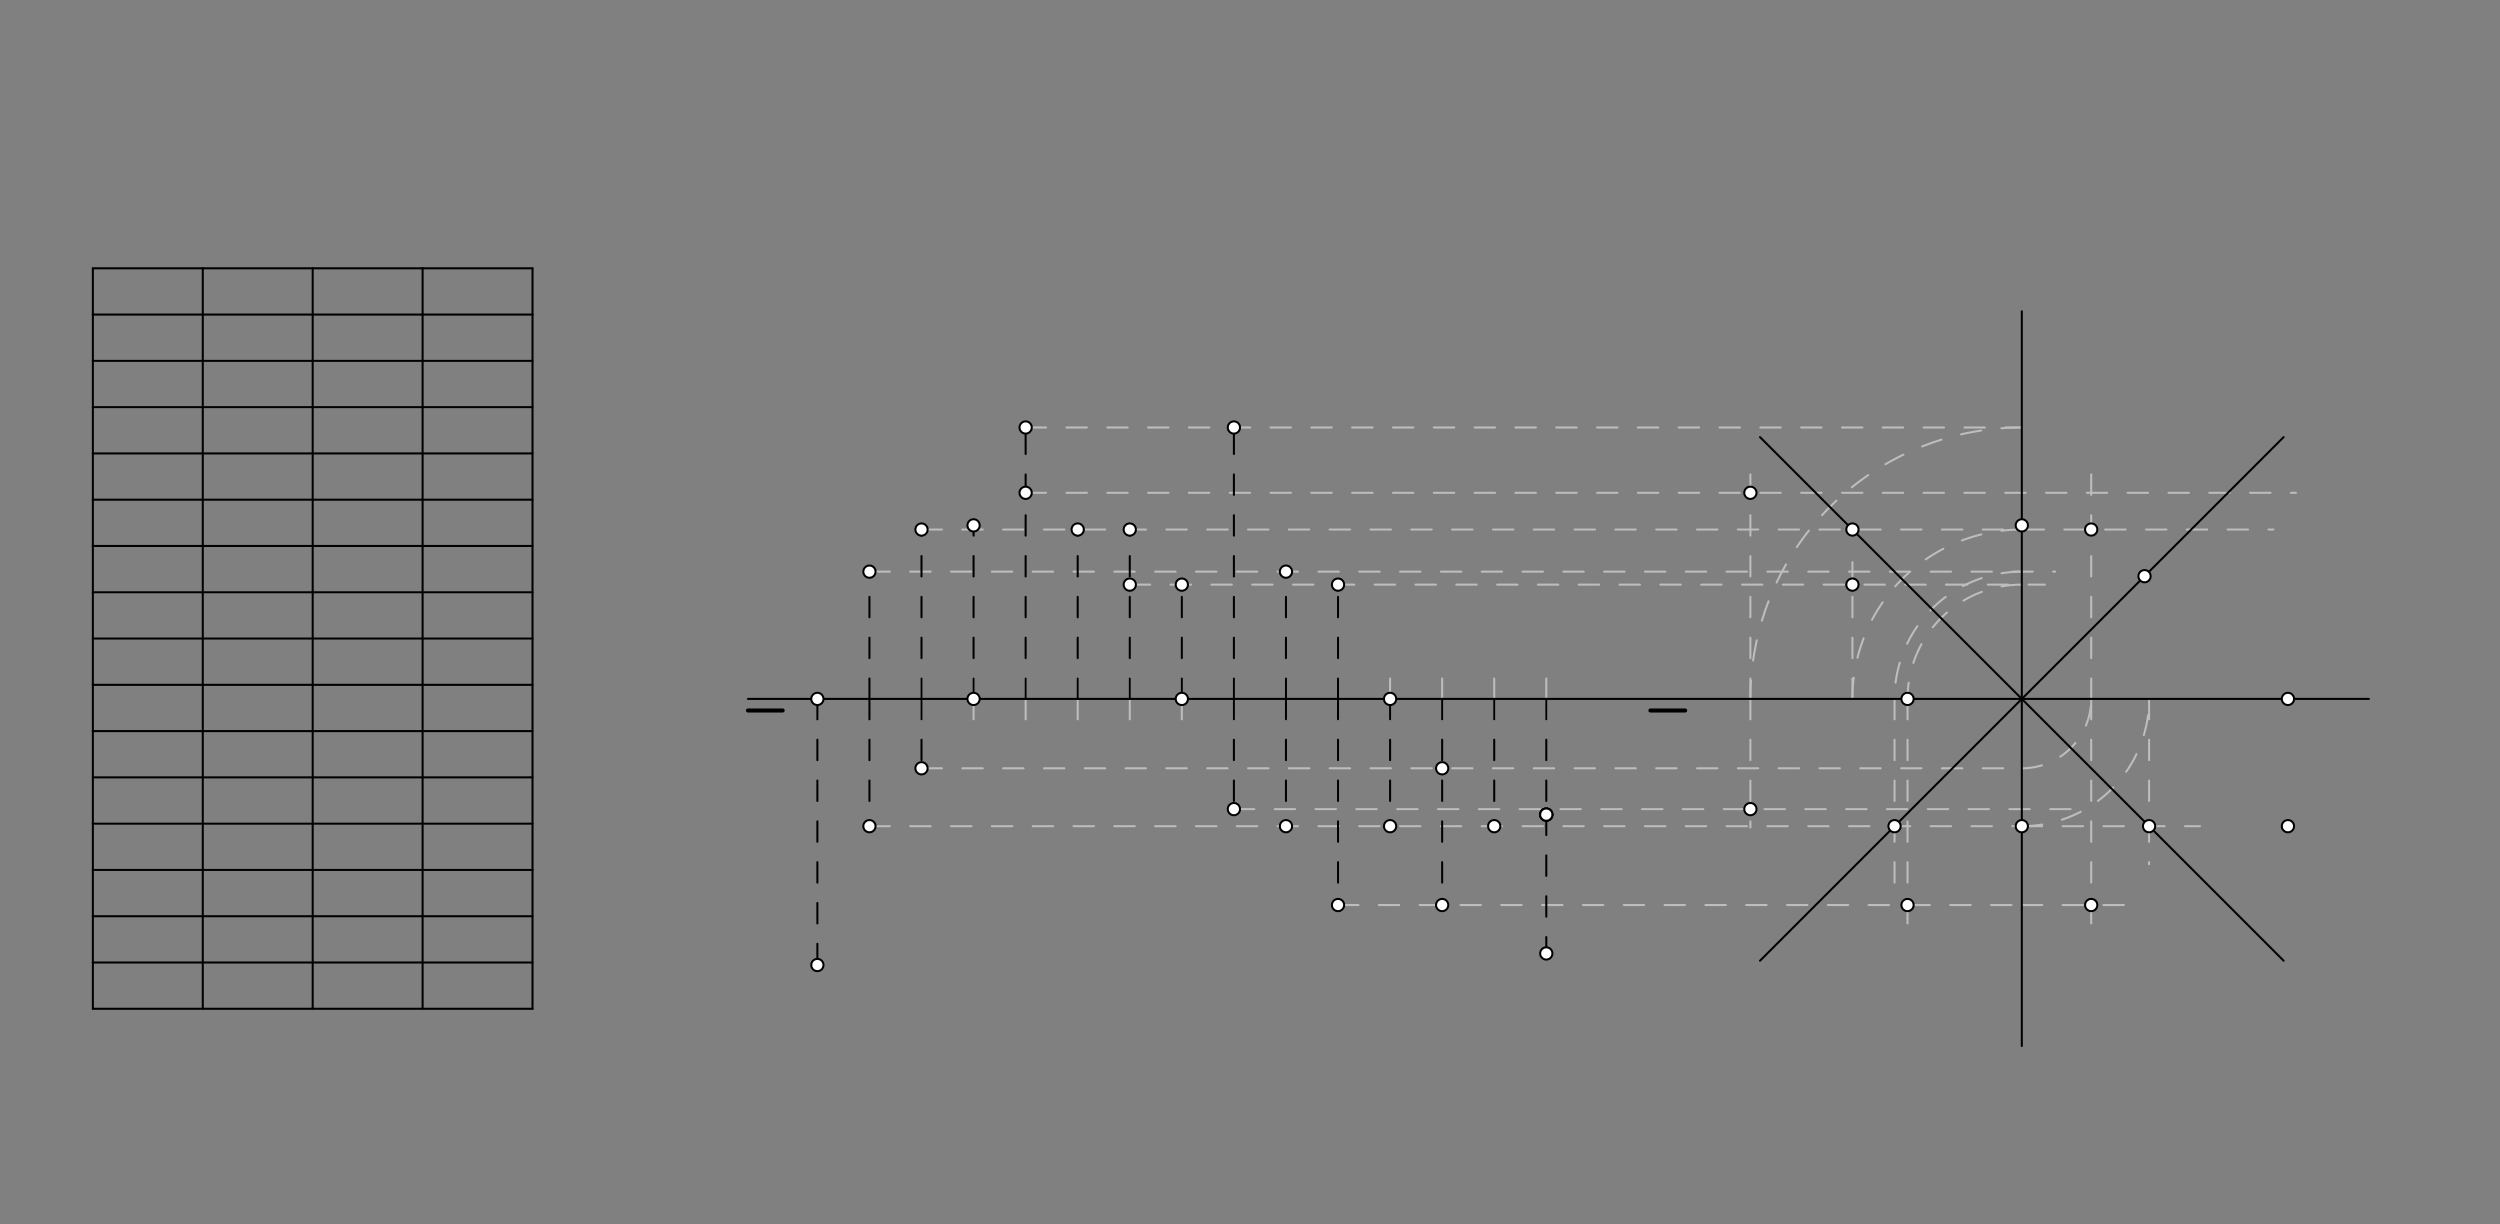 <svg xmlns="http://www.w3.org/2000/svg" class="svg--816" height="100%" preserveAspectRatio="xMidYMid meet" viewBox="0 0 1225 600" width="100%"><rect x="0" y="0" width="1225" height="600" fill="#808080" stroke="none"/><defs><marker id="marker-arrow" markerHeight="16" markerUnits="userSpaceOnUse" markerWidth="24" orient="auto-start-reverse" refX="24" refY="4" viewBox="0 0 24 8"><path d="M 0 0 L 24 4 L 0 8 z" stroke="inherit"></path></marker></defs><g class="aux-layer--949"><g class="element--733"><line stroke="#BDBDBD" stroke-dasharray="10" stroke-linecap="round" stroke-width="1" x1="451.539" x2="451.539" y1="342.469" y2="331.13"></line></g><g class="element--733"><line stroke="#BDBDBD" stroke-dasharray="10" stroke-linecap="round" stroke-width="1" x1="451.539" x2="451.539" y1="342.469" y2="353.807"></line></g><g class="element--733"><line stroke="#BDBDBD" stroke-dasharray="10" stroke-linecap="round" stroke-width="1" x1="477.051" x2="477.051" y1="342.469" y2="331.13"></line></g><g class="element--733"><line stroke="#BDBDBD" stroke-dasharray="10" stroke-linecap="round" stroke-width="1" x1="477.051" x2="477.051" y1="342.469" y2="353.807"></line></g><g class="element--733"><line stroke="#BDBDBD" stroke-dasharray="10" stroke-linecap="round" stroke-width="1" x1="502.563" x2="502.563" y1="342.469" y2="331.13"></line></g><g class="element--733"><line stroke="#BDBDBD" stroke-dasharray="10" stroke-linecap="round" stroke-width="1" x1="528.075" x2="528.075" y1="342.469" y2="331.13"></line></g><g class="element--733"><line stroke="#BDBDBD" stroke-dasharray="10" stroke-linecap="round" stroke-width="1" x1="553.587" x2="553.587" y1="342.469" y2="331.13"></line></g><g class="element--733"><line stroke="#BDBDBD" stroke-dasharray="10" stroke-linecap="round" stroke-width="1" x1="579.098" x2="579.098" y1="342.469" y2="331.13"></line></g><g class="element--733"><line stroke="#BDBDBD" stroke-dasharray="10" stroke-linecap="round" stroke-width="1" x1="604.61" x2="604.61" y1="342.469" y2="331.13"></line></g><g class="element--733"><line stroke="#BDBDBD" stroke-dasharray="10" stroke-linecap="round" stroke-width="1" x1="630.122" x2="630.122" y1="342.469" y2="331.13"></line></g><g class="element--733"><line stroke="#BDBDBD" stroke-dasharray="10" stroke-linecap="round" stroke-width="1" x1="655.634" x2="655.634" y1="342.469" y2="331.13"></line></g><g class="element--733"><line stroke="#BDBDBD" stroke-dasharray="10" stroke-linecap="round" stroke-width="1" x1="681.146" x2="681.146" y1="342.469" y2="331.13"></line></g><g class="element--733"><line stroke="#BDBDBD" stroke-dasharray="10" stroke-linecap="round" stroke-width="1" x1="502.563" x2="502.563" y1="342.469" y2="353.807"></line></g><g class="element--733"><line stroke="#BDBDBD" stroke-dasharray="10" stroke-linecap="round" stroke-width="1" x1="528.075" x2="528.075" y1="342.469" y2="353.807"></line></g><g class="element--733"><line stroke="#BDBDBD" stroke-dasharray="10" stroke-linecap="round" stroke-width="1" x1="553.587" x2="553.587" y1="342.469" y2="353.807"></line></g><g class="element--733"><line stroke="#BDBDBD" stroke-dasharray="10" stroke-linecap="round" stroke-width="1" x1="579.098" x2="579.098" y1="342.469" y2="353.807"></line></g><g class="element--733"><line stroke="#BDBDBD" stroke-dasharray="10" stroke-linecap="round" stroke-width="1" x1="604.61" x2="604.61" y1="342.469" y2="353.807"></line></g><g class="element--733"><line stroke="#BDBDBD" stroke-dasharray="10" stroke-linecap="round" stroke-width="1" x1="630.122" x2="630.122" y1="342.469" y2="353.807"></line></g><g class="element--733"><line stroke="#BDBDBD" stroke-dasharray="10" stroke-linecap="round" stroke-width="1" x1="655.634" x2="655.634" y1="342.469" y2="353.807"></line></g><g class="element--733"><line stroke="#BDBDBD" stroke-dasharray="10" stroke-linecap="round" stroke-width="1" x1="681.146" x2="681.146" y1="342.469" y2="353.807"></line></g><g class="element--733"><line stroke="#BDBDBD" stroke-dasharray="10" stroke-linecap="round" stroke-width="1" x1="706.657" x2="706.657" y1="342.469" y2="331.13"></line></g><g class="element--733"><line stroke="#BDBDBD" stroke-dasharray="10" stroke-linecap="round" stroke-width="1" x1="732.169" x2="732.169" y1="342.469" y2="331.13"></line></g><g class="element--733"><line stroke="#BDBDBD" stroke-dasharray="10" stroke-linecap="round" stroke-width="1" x1="757.681" x2="757.681" y1="342.469" y2="331.13"></line></g><g class="element--733"><line stroke="#BDBDBD" stroke-dasharray="10" stroke-linecap="round" stroke-width="1" x1="706.657" x2="706.657" y1="342.469" y2="353.807"></line></g><g class="element--733"><line stroke="#BDBDBD" stroke-dasharray="10" stroke-linecap="round" stroke-width="1" x1="732.169" x2="732.169" y1="342.469" y2="353.807"></line></g><g class="element--733"><line stroke="#BDBDBD" stroke-dasharray="10" stroke-linecap="round" stroke-width="1" x1="757.681" x2="757.681" y1="342.469" y2="353.807"></line></g><g class="element--733"><line stroke="#BDBDBD" stroke-dasharray="10" stroke-linecap="round" stroke-width="1" x1="451.539" x2="1114" y1="259.469" y2="259.469"></line></g><g class="element--733"><line stroke="#BDBDBD" stroke-dasharray="10" stroke-linecap="round" stroke-width="1" x1="451.539" x2="990.689" y1="376.469" y2="376.469"></line></g><g class="element--733"><path d="M 990.689 376.469 A 34 34 0 0 0 1024.689 342.469" fill="none" stroke="#BDBDBD" stroke-dasharray="10" stroke-linecap="round" stroke-width="1"></path></g><g class="element--733"><line stroke="#BDBDBD" stroke-dasharray="10" stroke-linecap="round" stroke-width="1" x1="1024.689" x2="1024.689" y1="342.469" y2="225.469"></line></g><g class="element--733"><line stroke="#BDBDBD" stroke-dasharray="10" stroke-linecap="round" stroke-width="1" x1="502.563" x2="1125" y1="241.469" y2="241.469"></line></g><g class="element--733"><line stroke="#BDBDBD" stroke-dasharray="10" stroke-linecap="round" stroke-width="1" x1="502.563" x2="990.689" y1="209.469" y2="209.469"></line></g><g class="element--733"><path d="M 990.689 209.469 A 133 133 0 0 0 857.689 342.469" fill="none" stroke="#BDBDBD" stroke-dasharray="10" stroke-linecap="round" stroke-width="1"></path></g><g class="element--733"><line stroke="#BDBDBD" stroke-dasharray="10" stroke-linecap="round" stroke-width="1" x1="857.689" x2="857.689" y1="342.469" y2="229.469"></line></g><g class="element--733"><path d="M 990.689 259.469 A 83 83 0 0 0 907.689 342.469" fill="none" stroke="#BDBDBD" stroke-dasharray="10" stroke-linecap="round" stroke-width="1"></path></g><g class="element--733"><line stroke="#BDBDBD" stroke-dasharray="10" stroke-linecap="round" stroke-width="1" x1="553.587" x2="954" y1="286.469" y2="286.469"></line></g><g class="element--733"><line stroke="#BDBDBD" stroke-dasharray="10" stroke-linecap="round" stroke-width="1" x1="907.689" x2="907.689" y1="342.469" y2="275.469"></line></g><g class="element--733"><line stroke="#BDBDBD" stroke-dasharray="10" stroke-linecap="round" stroke-width="1" x1="954" x2="1002" y1="286.469" y2="286.469"></line></g><g class="element--733"><path d="M 990.689 286.469 A 56 56 0 0 0 934.689 342.469" fill="none" stroke="#BDBDBD" stroke-dasharray="10" stroke-linecap="round" stroke-width="1"></path></g><g class="element--733"><line stroke="#BDBDBD" stroke-dasharray="10" stroke-linecap="round" stroke-width="1" x1="604.61" x2="1018" y1="396.469" y2="396.469"></line></g><g class="element--733"><line stroke="#BDBDBD" stroke-dasharray="10" stroke-linecap="round" stroke-width="1" x1="857.689" x2="857.689" y1="342.469" y2="405.469"></line></g><g class="element--733"><line stroke="#BDBDBD" stroke-dasharray="10" stroke-linecap="round" stroke-width="1" x1="426.028" x2="1007" y1="280.107" y2="280.107"></line></g><g class="element--733"><line stroke="#BDBDBD" stroke-dasharray="10" stroke-linecap="round" stroke-width="1" x1="426.028" x2="1005" y1="404.831" y2="404.831"></line></g><g class="element--733"><path d="M 990.689 280.107 A 62.362 62.362 0 0 0 928.327 342.469" fill="none" stroke="#BDBDBD" stroke-dasharray="10" stroke-linecap="round" stroke-width="1"></path></g><g class="element--733"><line stroke="#BDBDBD" stroke-dasharray="10" stroke-linecap="round" stroke-width="1" x1="928.327" x2="928.327" y1="342.469" y2="432.469"></line></g><g class="element--733"><line stroke="#BDBDBD" stroke-dasharray="10" stroke-linecap="round" stroke-width="1" x1="655.634" x2="990.689" y1="443.469" y2="443.469"></line></g><g class="element--733"><line stroke="#BDBDBD" stroke-dasharray="10" stroke-linecap="round" stroke-width="1" x1="934.689" x2="934.689" y1="342.469" y2="454.469"></line></g><g class="element--733"><line stroke="#BDBDBD" stroke-dasharray="10" stroke-linecap="round" stroke-width="1" x1="1024.689" x2="1024.689" y1="342.469" y2="457.469"></line></g><g class="element--733"><line stroke="#BDBDBD" stroke-dasharray="10" stroke-linecap="round" stroke-width="1" x1="990.689" x2="1043" y1="443.469" y2="443.469"></line></g><g class="element--733"><line stroke="#BDBDBD" stroke-dasharray="10" stroke-linecap="round" stroke-width="1" x1="990.689" x2="1078" y1="404.831" y2="404.831"></line></g><g class="element--733"><path d="M 990.689 404.831 A 62.362 62.362 0 0 0 1053.051 342.469" fill="none" stroke="#BDBDBD" stroke-dasharray="10" stroke-linecap="round" stroke-width="1"></path></g><g class="element--733"><line stroke="#BDBDBD" stroke-dasharray="10" stroke-linecap="round" stroke-width="1" x1="1053.051" x2="1053.051" y1="342.469" y2="423.469"></line></g></g><g class="main-layer--75a"><g class="element--733"><line stroke="#000000" stroke-dasharray="none" stroke-linecap="round" stroke-width="1" x1="45.5" x2="99.358" y1="131.469" y2="131.469"></line></g><g class="element--733"><line stroke="#000000" stroke-dasharray="none" stroke-linecap="round" stroke-width="1" x1="45.5" x2="45.5" y1="131.469" y2="154.146"></line></g><g class="element--733"><line stroke="#000000" stroke-dasharray="none" stroke-linecap="round" stroke-width="1" x1="45.5" x2="99.358" y1="154.146" y2="154.146"></line></g><g class="element--733"><line stroke="#000000" stroke-dasharray="none" stroke-linecap="round" stroke-width="1" x1="99.358" x2="99.358" y1="131.469" y2="154.146"></line></g><g class="element--733"><line stroke="#000000" stroke-dasharray="none" stroke-linecap="round" stroke-width="1" x1="99.358" x2="153.217" y1="131.469" y2="131.469"></line></g><g class="element--733"><line stroke="#000000" stroke-dasharray="none" stroke-linecap="round" stroke-width="1" x1="153.217" x2="153.217" y1="131.469" y2="154.146"></line></g><g class="element--733"><line stroke="#000000" stroke-dasharray="none" stroke-linecap="round" stroke-width="1" x1="153.217" x2="207.075" y1="131.469" y2="131.469"></line></g><g class="element--733"><line stroke="#000000" stroke-dasharray="none" stroke-linecap="round" stroke-width="1" x1="207.075" x2="207.075" y1="131.469" y2="154.146"></line></g><g class="element--733"><line stroke="#000000" stroke-dasharray="none" stroke-linecap="round" stroke-width="1" x1="207.075" x2="260.933" y1="131.469" y2="131.469"></line></g><g class="element--733"><line stroke="#000000" stroke-dasharray="none" stroke-linecap="round" stroke-width="1" x1="260.933" x2="260.933" y1="131.469" y2="154.146"></line></g><g class="element--733"><line stroke="#000000" stroke-dasharray="none" stroke-linecap="round" stroke-width="1" x1="99.358" x2="153.217" y1="154.146" y2="154.146"></line></g><g class="element--733"><line stroke="#000000" stroke-dasharray="none" stroke-linecap="round" stroke-width="1" x1="153.217" x2="207.075" y1="154.146" y2="154.146"></line></g><g class="element--733"><line stroke="#000000" stroke-dasharray="none" stroke-linecap="round" stroke-width="1" x1="207.075" x2="260.933" y1="154.146" y2="154.146"></line></g><g class="element--733"><line stroke="#000000" stroke-dasharray="none" stroke-linecap="round" stroke-width="1" x1="45.5" x2="45.5" y1="154.146" y2="176.823"></line></g><g class="element--733"><line stroke="#000000" stroke-dasharray="none" stroke-linecap="round" stroke-width="1" x1="45.5" x2="45.5" y1="176.823" y2="199.5"></line></g><g class="element--733"><line stroke="#000000" stroke-dasharray="none" stroke-linecap="round" stroke-width="1" x1="45.5" x2="45.5" y1="199.5" y2="222.177"></line></g><g class="element--733"><line stroke="#000000" stroke-dasharray="none" stroke-linecap="round" stroke-width="1" x1="45.5" x2="45.5" y1="222.177" y2="244.855"></line></g><g class="element--733"><line stroke="#000000" stroke-dasharray="none" stroke-linecap="round" stroke-width="1" x1="45.5" x2="45.5" y1="244.855" y2="267.532"></line></g><g class="element--733"><line stroke="#000000" stroke-dasharray="none" stroke-linecap="round" stroke-width="1" x1="45.5" x2="45.5" y1="267.532" y2="290.209"></line></g><g class="element--733"><line stroke="#000000" stroke-dasharray="none" stroke-linecap="round" stroke-width="1" x1="45.5" x2="45.5" y1="290.209" y2="312.886"></line></g><g class="element--733"><line stroke="#000000" stroke-dasharray="none" stroke-linecap="round" stroke-width="1" x1="45.5" x2="45.5" y1="312.886" y2="335.563"></line></g><g class="element--733"><line stroke="#000000" stroke-dasharray="none" stroke-linecap="round" stroke-width="1" x1="45.5" x2="45.5" y1="335.563" y2="358.24"></line></g><g class="element--733"><line stroke="#000000" stroke-dasharray="none" stroke-linecap="round" stroke-width="1" x1="45.5" x2="45.5" y1="358.24" y2="380.918"></line></g><g class="element--733"><line stroke="#000000" stroke-dasharray="none" stroke-linecap="round" stroke-width="1" x1="45.5" x2="45.5" y1="380.918" y2="403.595"></line></g><g class="element--733"><line stroke="#000000" stroke-dasharray="none" stroke-linecap="round" stroke-width="1" x1="45.5" x2="45.5" y1="403.595" y2="426.272"></line></g><g class="element--733"><line stroke="#000000" stroke-dasharray="none" stroke-linecap="round" stroke-width="1" x1="45.5" x2="45.5" y1="426.272" y2="448.949"></line></g><g class="element--733"><line stroke="#000000" stroke-dasharray="none" stroke-linecap="round" stroke-width="1" x1="45.5" x2="260.933" y1="176.823" y2="176.823"></line></g><g class="element--733"><line stroke="#000000" stroke-dasharray="none" stroke-linecap="round" stroke-width="1" x1="45.5" x2="260.933" y1="199.5" y2="199.5"></line></g><g class="element--733"><line stroke="#000000" stroke-dasharray="none" stroke-linecap="round" stroke-width="1" x1="45.5" x2="260.933" y1="222.177" y2="222.177"></line></g><g class="element--733"><line stroke="#000000" stroke-dasharray="none" stroke-linecap="round" stroke-width="1" x1="45.5" x2="260.933" y1="244.855" y2="244.855"></line></g><g class="element--733"><line stroke="#000000" stroke-dasharray="none" stroke-linecap="round" stroke-width="1" x1="45.5" x2="260.933" y1="267.532" y2="267.532"></line></g><g class="element--733"><line stroke="#000000" stroke-dasharray="none" stroke-linecap="round" stroke-width="1" x1="45.5" x2="260.933" y1="290.209" y2="290.209"></line></g><g class="element--733"><line stroke="#000000" stroke-dasharray="none" stroke-linecap="round" stroke-width="1" x1="45.5" x2="260.933" y1="312.886" y2="312.886"></line></g><g class="element--733"><line stroke="#000000" stroke-dasharray="none" stroke-linecap="round" stroke-width="1" x1="45.5" x2="260.933" y1="335.563" y2="335.563"></line></g><g class="element--733"><line stroke="#000000" stroke-dasharray="none" stroke-linecap="round" stroke-width="1" x1="45.5" x2="260.933" y1="358.24" y2="358.24"></line></g><g class="element--733"><line stroke="#000000" stroke-dasharray="none" stroke-linecap="round" stroke-width="1" x1="45.5" x2="260.933" y1="380.918" y2="380.918"></line></g><g class="element--733"><line stroke="#000000" stroke-dasharray="none" stroke-linecap="round" stroke-width="1" x1="45.5" x2="260.933" y1="403.595" y2="403.595"></line></g><g class="element--733"><line stroke="#000000" stroke-dasharray="none" stroke-linecap="round" stroke-width="1" x1="45.5" x2="260.933" y1="426.272" y2="426.272"></line></g><g class="element--733"><line stroke="#000000" stroke-dasharray="none" stroke-linecap="round" stroke-width="1" x1="45.5" x2="260.933" y1="448.949" y2="448.949"></line></g><g class="element--733"><line stroke="#000000" stroke-dasharray="none" stroke-linecap="round" stroke-width="1" x1="45.5" x2="45.5" y1="448.949" y2="471.626"></line></g><g class="element--733"><line stroke="#000000" stroke-dasharray="none" stroke-linecap="round" stroke-width="1" x1="45.5" x2="45.5" y1="471.626" y2="494.303"></line></g><g class="element--733"><line stroke="#000000" stroke-dasharray="none" stroke-linecap="round" stroke-width="1" x1="45.5" x2="260.933" y1="471.626" y2="471.626"></line></g><g class="element--733"><line stroke="#000000" stroke-dasharray="none" stroke-linecap="round" stroke-width="1" x1="45.5" x2="260.933" y1="494.303" y2="494.303"></line></g><g class="element--733"><line stroke="#000000" stroke-dasharray="none" stroke-linecap="round" stroke-width="1" x1="260.933" x2="260.933" y1="154.146" y2="494.303"></line></g><g class="element--733"><line stroke="#000000" stroke-dasharray="none" stroke-linecap="round" stroke-width="1" x1="207.075" x2="207.075" y1="154.146" y2="494.303"></line></g><g class="element--733"><line stroke="#000000" stroke-dasharray="none" stroke-linecap="round" stroke-width="1" x1="153.217" x2="153.217" y1="154.146" y2="494.303"></line></g><g class="element--733"><line stroke="#000000" stroke-dasharray="none" stroke-linecap="round" stroke-width="1" x1="99.358" x2="99.358" y1="154.146" y2="494.303"></line></g><g class="element--733"><line stroke="#000000" stroke-dasharray="none" stroke-linecap="round" stroke-width="1" x1="366.5" x2="1160.768" y1="342.469" y2="342.469"></line></g><g class="element--733"><line stroke="#000000" stroke-dasharray="none" stroke-linecap="round" stroke-width="2" x1="366.5" x2="383.508" y1="348.138" y2="348.138"></line></g><g class="element--733"><line stroke="#000000" stroke-dasharray="none" stroke-linecap="round" stroke-width="2" x1="808.705" x2="825.713" y1="348.138" y2="348.138"></line></g><g class="element--733"><line stroke="#000000" stroke-dasharray="10" stroke-linecap="round" stroke-width="1" x1="400.516" x2="400.516" y1="342.469" y2="472.862"></line></g><g class="element--733"><line stroke="#000000" stroke-dasharray="10" stroke-linecap="round" stroke-width="1" x1="426.028" x2="426.028" y1="342.469" y2="280.107"></line></g><g class="element--733"><line stroke="#000000" stroke-dasharray="10" stroke-linecap="round" stroke-width="1" x1="426.028" x2="426.028" y1="342.469" y2="404.831"></line></g><g class="element--733"><line stroke="#000000" stroke-dasharray="10" stroke-linecap="round" stroke-width="1" x1="477.051" x2="477.051" y1="342.469" y2="257.429"></line></g><g class="element--733"><line stroke="#000000" stroke-dasharray="10" stroke-linecap="round" stroke-width="1" x1="757.681" x2="757.681" y1="342.469" y2="399.162"></line></g><g class="element--733"><line stroke="#000000" stroke-dasharray="10" stroke-linecap="round" stroke-width="1" x1="757.681" x2="757.681" y1="399.162" y2="467.193"></line></g><g class="element--733"><line stroke="#000000" stroke-dasharray="none" stroke-linecap="round" stroke-width="1" x1="990.689" x2="990.689" y1="342.469" y2="152.547"></line></g><g class="element--733"><line stroke="#000000" stroke-dasharray="none" stroke-linecap="round" stroke-width="1" x1="990.689" x2="990.689" y1="342.469" y2="512.547"></line></g><g class="element--733"><line stroke="#000000" stroke-dasharray="none" stroke-linecap="round" stroke-width="1" x1="990.689" x2="1118.97" y1="342.469" y2="214.187"></line></g><g class="element--733"><line stroke="#000000" stroke-dasharray="none" stroke-linecap="round" stroke-width="1" x1="990.689" x2="862.408" y1="342.469" y2="214.187"></line></g><g class="element--733"><line stroke="#000000" stroke-dasharray="none" stroke-linecap="round" stroke-width="1" x1="990.689" x2="862.408" y1="342.469" y2="470.75"></line></g><g class="element--733"><line stroke="#000000" stroke-dasharray="none" stroke-linecap="round" stroke-width="1" x1="990.689" x2="1118.97" y1="342.469" y2="470.75"></line></g><g class="element--733"><line stroke="#000000" stroke-dasharray="10" stroke-linecap="round" stroke-width="1" x1="451.539" x2="451.539" y1="342.469" y2="259.469"></line></g><g class="element--733"><line stroke="#000000" stroke-dasharray="10" stroke-linecap="round" stroke-width="1" x1="451.539" x2="451.539" y1="342.469" y2="376.469"></line></g><g class="element--733"><line stroke="#000000" stroke-dasharray="10" stroke-linecap="round" stroke-width="1" x1="502.563" x2="502.563" y1="342.469" y2="209.469"></line></g><g class="element--733"><line stroke="#000000" stroke-dasharray="10" stroke-linecap="round" stroke-width="1" x1="528.075" x2="528.075" y1="342.469" y2="259.469"></line></g><g class="element--733"><line stroke="#000000" stroke-dasharray="10" stroke-linecap="round" stroke-width="1" x1="553.587" x2="553.587" y1="342.469" y2="259.469"></line></g><g class="element--733"><line stroke="#000000" stroke-dasharray="10" stroke-linecap="round" stroke-width="1" x1="579.098" x2="579.098" y1="342.469" y2="286.469"></line></g><g class="element--733"><line stroke="#000000" stroke-dasharray="10" stroke-linecap="round" stroke-width="1" x1="604.61" x2="604.61" y1="342.469" y2="209.469"></line></g><g class="element--733"><line stroke="#000000" stroke-dasharray="10" stroke-linecap="round" stroke-width="1" x1="604.61" x2="604.61" y1="342.469" y2="396.469"></line></g><g class="element--733"><line stroke="#000000" stroke-dasharray="10" stroke-linecap="round" stroke-width="1" x1="630.122" x2="630.122" y1="342.469" y2="280.107"></line></g><g class="element--733"><line stroke="#000000" stroke-dasharray="10" stroke-linecap="round" stroke-width="1" x1="630.122" x2="630.122" y1="342.469" y2="404.831"></line></g><g class="element--733"><line stroke="#000000" stroke-dasharray="10" stroke-linecap="round" stroke-width="1" x1="655.634" x2="655.634" y1="342.469" y2="443.469"></line></g><g class="element--733"><line stroke="#000000" stroke-dasharray="10" stroke-linecap="round" stroke-width="1" x1="655.634" x2="655.634" y1="342.469" y2="286.469"></line></g><g class="element--733"><line stroke="#000000" stroke-dasharray="10" stroke-linecap="round" stroke-width="1" x1="681.146" x2="681.146" y1="342.469" y2="404.831"></line></g><g class="element--733"><line stroke="#000000" stroke-dasharray="10" stroke-linecap="round" stroke-width="1" x1="706.657" x2="706.657" y1="342.469" y2="443.469"></line></g><g class="element--733"><line stroke="#000000" stroke-dasharray="10" stroke-linecap="round" stroke-width="1" x1="732.169" x2="732.169" y1="342.469" y2="404.831"></line></g><g class="element--733"><circle cx="400.516" cy="342.469" r="3" stroke="#000000" stroke-width="1" fill="#ffffff"></circle>}</g><g class="element--733"><circle cx="400.516" cy="472.862" r="3" stroke="#000000" stroke-width="1" fill="#ffffff"></circle>}</g><g class="element--733"><circle cx="426.028" cy="280.107" r="3" stroke="#000000" stroke-width="1" fill="#ffffff"></circle>}</g><g class="element--733"><circle cx="426.028" cy="404.831" r="3" stroke="#000000" stroke-width="1" fill="#ffffff"></circle>}</g><g class="element--733"><circle cx="477.051" cy="257.429" r="3" stroke="#000000" stroke-width="1" fill="#ffffff"></circle>}</g><g class="element--733"><circle cx="477.051" cy="342.469" r="3" stroke="#000000" stroke-width="1" fill="#ffffff"></circle>}</g><g class="element--733"><circle cx="757.681" cy="399.162" r="3" stroke="#000000" stroke-width="1" fill="#ffffff"></circle>}</g><g class="element--733"><circle cx="757.681" cy="399.162" r="3" stroke="#000000" stroke-width="1" fill="#ffffff"></circle>}</g><g class="element--733"><circle cx="757.681" cy="399.162" r="3" stroke="#000000" stroke-width="1" fill="#ffffff"></circle>}</g><g class="element--733"><circle cx="757.681" cy="467.193" r="3" stroke="#000000" stroke-width="1" fill="#ffffff"></circle>}</g><g class="element--733"><circle cx="1121.083" cy="342.469" r="3" stroke="#000000" stroke-width="1" fill="#ffffff"></circle>}</g><g class="element--733"><circle cx="1050.821" cy="282.337" r="3" stroke="#000000" stroke-width="1" fill="#ffffff"></circle>}</g><g class="element--733"><circle cx="990.689" cy="257.429" r="3" stroke="#000000" stroke-width="1" fill="#ffffff"></circle>}</g><g class="element--733"><circle cx="1121.083" cy="404.831" r="3" stroke="#000000" stroke-width="1" fill="#ffffff"></circle>}</g><g class="element--733"><circle cx="451.539" cy="259.469" r="3" stroke="#000000" stroke-width="1" fill="#ffffff"></circle>}</g><g class="element--733"><circle cx="451.539" cy="376.469" r="3" stroke="#000000" stroke-width="1" fill="#ffffff"></circle>}</g><g class="element--733"><circle cx="1024.689" cy="259.469" r="3" stroke="#000000" stroke-width="1" fill="#ffffff"></circle>}</g><g class="element--733"><circle cx="502.563" cy="209.469" r="3" stroke="#000000" stroke-width="1" fill="#ffffff"></circle>}</g><g class="element--733"><circle cx="502.563" cy="241.469" r="3" stroke="#000000" stroke-width="1" fill="#ffffff"></circle>}</g><g class="element--733"><circle cx="857.689" cy="241.469" r="3" stroke="#000000" stroke-width="1" fill="#ffffff"></circle>}</g><g class="element--733"><circle cx="528.075" cy="259.469" r="3" stroke="#000000" stroke-width="1" fill="#ffffff"></circle>}</g><g class="element--733"><circle cx="907.689" cy="259.469" r="3" stroke="#000000" stroke-width="1" fill="#ffffff"></circle>}</g><g class="element--733"><circle cx="553.587" cy="259.469" r="3" stroke="#000000" stroke-width="1" fill="#ffffff"></circle>}</g><g class="element--733"><circle cx="553.587" cy="286.469" r="3" stroke="#000000" stroke-width="1" fill="#ffffff"></circle>}</g><g class="element--733"><circle cx="907.689" cy="286.469" r="3" stroke="#000000" stroke-width="1" fill="#ffffff"></circle>}</g><g class="element--733"><circle cx="579.098" cy="286.469" r="3" stroke="#000000" stroke-width="1" fill="#ffffff"></circle>}</g><g class="element--733"><circle cx="579.098" cy="342.469" r="3" stroke="#000000" stroke-width="1" fill="#ffffff"></circle>}</g><g class="element--733"><circle cx="934.689" cy="342.469" r="3" stroke="#000000" stroke-width="1" fill="#ffffff"></circle>}</g><g class="element--733"><circle cx="604.61" cy="209.469" r="3" stroke="#000000" stroke-width="1" fill="#ffffff"></circle>}</g><g class="element--733"><circle cx="604.61" cy="396.469" r="3" stroke="#000000" stroke-width="1" fill="#ffffff"></circle>}</g><g class="element--733"><circle cx="857.689" cy="396.469" r="3" stroke="#000000" stroke-width="1" fill="#ffffff"></circle>}</g><g class="element--733"><circle cx="928.327" cy="404.831" r="3" stroke="#000000" stroke-width="1" fill="#ffffff"></circle>}</g><g class="element--733"><circle cx="630.122" cy="280.107" r="3" stroke="#000000" stroke-width="1" fill="#ffffff"></circle>}</g><g class="element--733"><circle cx="630.122" cy="404.831" r="3" stroke="#000000" stroke-width="1" fill="#ffffff"></circle>}</g><g class="element--733"><circle cx="655.634" cy="286.469" r="3" stroke="#000000" stroke-width="1" fill="#ffffff"></circle>}</g><g class="element--733"><circle cx="655.634" cy="443.469" r="3" stroke="#000000" stroke-width="1" fill="#ffffff"></circle>}</g><g class="element--733"><circle cx="934.689" cy="443.469" r="3" stroke="#000000" stroke-width="1" fill="#ffffff"></circle>}</g><g class="element--733"><circle cx="681.146" cy="342.469" r="3" stroke="#000000" stroke-width="1" fill="#ffffff"></circle>}</g><g class="element--733"><circle cx="681.146" cy="404.831" r="3" stroke="#000000" stroke-width="1" fill="#ffffff"></circle>}</g><g class="element--733"><circle cx="990.689" cy="404.831" r="3" stroke="#000000" stroke-width="1" fill="#ffffff"></circle>}</g><g class="element--733"><circle cx="706.657" cy="443.469" r="3" stroke="#000000" stroke-width="1" fill="#ffffff"></circle>}</g><g class="element--733"><circle cx="706.657" cy="376.469" r="3" stroke="#000000" stroke-width="1" fill="#ffffff"></circle>}</g><g class="element--733"><circle cx="1024.689" cy="443.469" r="3" stroke="#000000" stroke-width="1" fill="#ffffff"></circle>}</g><g class="element--733"><circle cx="732.169" cy="404.831" r="3" stroke="#000000" stroke-width="1" fill="#ffffff"></circle>}</g><g class="element--733"><circle cx="1053.051" cy="404.831" r="3" stroke="#000000" stroke-width="1" fill="#ffffff"></circle>}</g></g><g class="snaps-layer--ac6"></g><g class="temp-layer--52d"></g></svg>